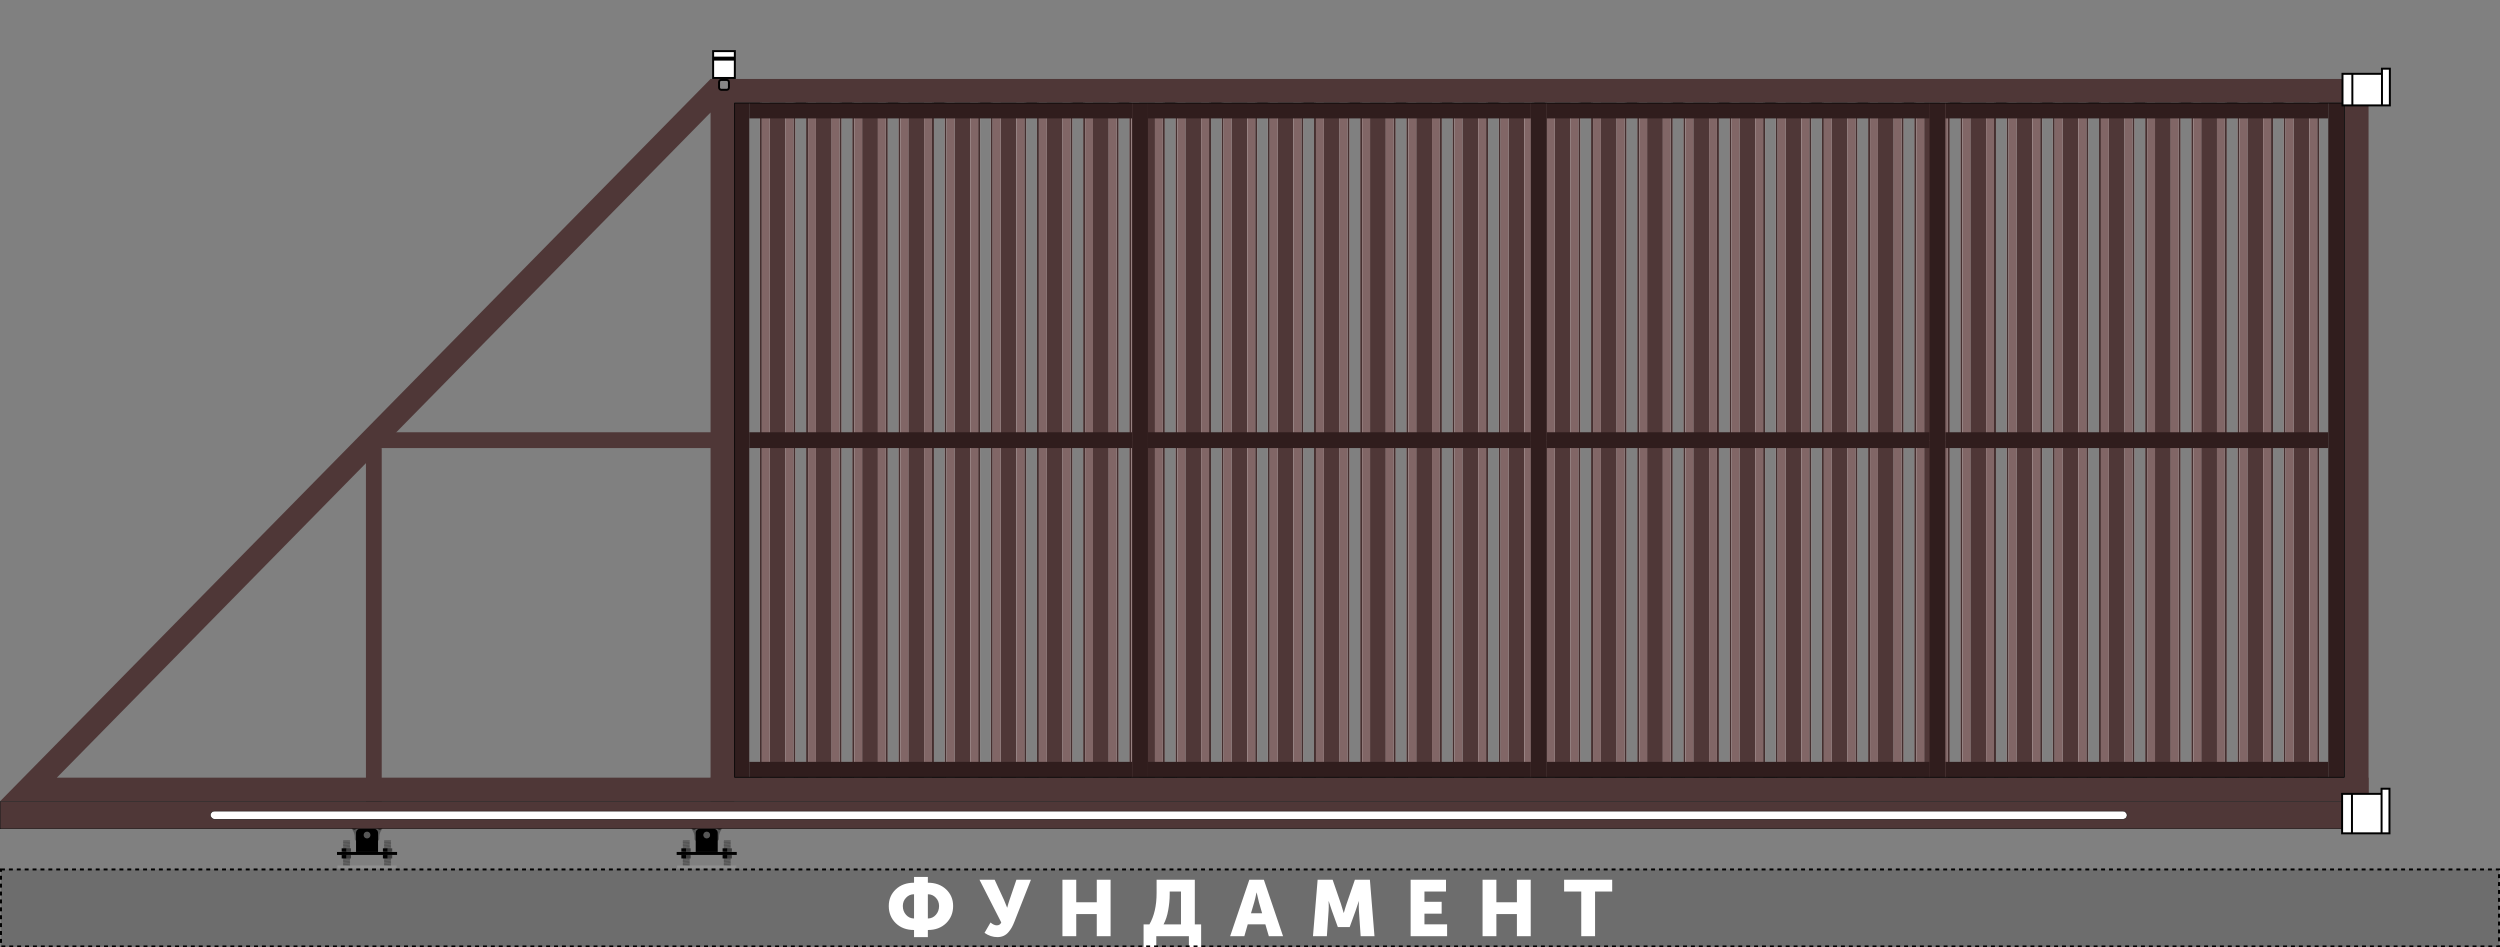 <svg width="6333" height="2400" viewBox="0 0 6333 2400" fill="none" xmlns="http://www.w3.org/2000/svg">
<rect x="0" y="0" width="6333" height="2400" fill="#808080" stroke="none"/>
<path d="M973.781 2192.17L972.717 2190.41L973.464 2188.49L989.772 2187.05L990.837 2188.8L990.089 2190.72L973.781 2192.17Z" fill="#575757"/>
<path d="M973.091 2128.19H989.955L973.779 2129.31L973.091 2128.19Z" fill="#575757"/>
<path d="M989.955 2128.19L973.779 2129.31L973.461 2129.32L972.714 2131.24L990.834 2129.63L989.955 2128.19Z" fill="#575757"/>
<path d="M990.834 2129.63L972.714 2131.24L973.778 2133L990.086 2131.55L990.834 2129.63Z" fill="#575757"/>
<path d="M973.781 2195.88L972.717 2194.12L973.464 2192.2L989.772 2190.76L990.837 2192.51L990.089 2194.43L973.781 2195.88Z" fill="#575757"/>
<path d="M973.781 2162.58L972.717 2160.83L973.464 2158.91L989.772 2157.46L990.837 2159.22L990.089 2161.14L973.781 2162.58Z" fill="#575757"/>
<path d="M973.781 2177.37L972.717 2175.62L973.464 2173.7L989.772 2172.25L990.837 2174.01L990.089 2175.93L973.781 2177.37Z" fill="#575757"/>
<path d="M973.781 2147.79L972.717 2146.03L973.464 2144.12L989.772 2142.67L990.837 2144.43L990.089 2146.34L973.781 2147.79Z" fill="#575757"/>
<path d="M973.781 2184.77L972.717 2183.01L973.464 2181.1L989.772 2179.65L990.837 2181.41L990.089 2183.32L973.781 2184.77Z" fill="#575757"/>
<path d="M973.781 2155.19L972.717 2153.43L973.464 2151.51L989.772 2150.07L990.837 2151.82L990.089 2153.74L973.781 2155.19Z" fill="#575757"/>
<path d="M973.781 2169.98L972.717 2168.22L973.464 2166.3L989.772 2164.86L990.837 2166.62L990.089 2168.53L973.781 2169.98Z" fill="#575757"/>
<path d="M973.781 2140.39L972.717 2138.64L973.464 2136.72L989.772 2135.27L990.837 2137.03L990.089 2138.95L973.781 2140.39Z" fill="#575757"/>
<path d="M973.781 2188.48L972.717 2186.72L973.464 2184.81L989.772 2183.36L990.837 2185.12L990.089 2187.03L973.781 2188.48Z" fill="#575757"/>
<path d="M973.781 2158.89L972.717 2157.14L973.464 2155.22L989.772 2153.77L990.837 2155.53L990.089 2157.45L973.781 2158.89Z" fill="#575757"/>
<path d="M973.781 2173.69L972.717 2171.93L973.464 2170.01L989.772 2168.57L990.837 2170.32L990.089 2172.24L973.781 2173.69Z" fill="#575757"/>
<path d="M973.781 2144.1L972.717 2142.35L973.464 2140.43L989.772 2138.98L990.837 2140.74L990.089 2142.66L973.781 2144.1Z" fill="#575757"/>
<path d="M973.781 2181.08L972.717 2179.33L973.464 2177.41L989.772 2175.96L990.837 2177.72L990.089 2179.64L973.781 2181.08Z" fill="#575757"/>
<path d="M973.781 2151.5L972.717 2149.74L973.464 2147.83L989.772 2146.38L990.837 2148.14L990.089 2150.05L973.781 2151.5Z" fill="#575757"/>
<path d="M973.781 2166.29L972.717 2164.54L973.464 2162.62L989.772 2161.17L990.837 2162.93L990.089 2164.85L973.781 2166.29Z" fill="#575757"/>
<path d="M973.781 2136.71L972.717 2134.95L973.464 2133.03L989.772 2131.59L990.837 2133.34L990.089 2135.26L973.781 2136.71Z" fill="#575757"/>
<path d="M869.914 2192.17L868.85 2190.41L869.597 2188.49L885.905 2187.05L886.969 2188.8L886.222 2190.72L869.914 2192.17Z" fill="#575757"/>
<path d="M869.224 2128.19H886.088L869.911 2129.31L869.224 2128.19Z" fill="#575757"/>
<path d="M886.088 2128.19L869.911 2129.31L869.594 2129.32L868.847 2131.24L886.966 2129.63L886.088 2128.19Z" fill="#575757"/>
<path d="M886.966 2129.63L868.847 2131.24L869.911 2133L886.219 2131.55L886.966 2129.63Z" fill="#575757"/>
<path d="M869.914 2195.88L868.85 2194.12L869.597 2192.2L885.905 2190.76L886.969 2192.51L886.222 2194.43L869.914 2195.88Z" fill="#575757"/>
<path d="M869.914 2162.58L868.85 2160.83L869.597 2158.91L885.905 2157.46L886.969 2159.22L886.222 2161.14L869.914 2162.58Z" fill="#575757"/>
<path d="M869.914 2177.37L868.85 2175.62L869.597 2173.7L885.905 2172.25L886.969 2174.01L886.222 2175.93L869.914 2177.37Z" fill="#575757"/>
<path d="M869.914 2147.79L868.85 2146.03L869.597 2144.12L885.905 2142.67L886.969 2144.43L886.222 2146.34L869.914 2147.79Z" fill="#575757"/>
<path d="M869.914 2184.77L868.85 2183.01L869.597 2181.1L885.905 2179.65L886.969 2181.41L886.222 2183.32L869.914 2184.77Z" fill="#575757"/>
<path d="M869.914 2155.19L868.85 2153.43L869.597 2151.51L885.905 2150.07L886.969 2151.82L886.222 2153.74L869.914 2155.19Z" fill="#575757"/>
<path d="M869.914 2169.98L868.85 2168.22L869.597 2166.3L885.905 2164.86L886.969 2166.62L886.222 2168.53L869.914 2169.98Z" fill="#575757"/>
<path d="M869.914 2140.39L868.85 2138.64L869.597 2136.72L885.905 2135.27L886.969 2137.03L886.222 2138.95L869.914 2140.39Z" fill="#575757"/>
<path d="M869.914 2188.48L868.85 2186.72L869.597 2184.81L885.905 2183.36L886.969 2185.12L886.222 2187.03L869.914 2188.48Z" fill="#575757"/>
<path d="M869.914 2158.89L868.85 2157.14L869.597 2155.22L885.905 2153.77L886.969 2155.53L886.222 2157.45L869.914 2158.89Z" fill="#575757"/>
<path d="M869.914 2173.69L868.85 2171.93L869.597 2170.01L885.905 2168.57L886.969 2170.32L886.222 2172.24L869.914 2173.69Z" fill="#575757"/>
<path d="M869.914 2144.1L868.85 2142.35L869.597 2140.43L885.905 2138.98L886.969 2140.74L886.222 2142.66L869.914 2144.1Z" fill="#575757"/>
<path d="M869.914 2181.08L868.85 2179.33L869.597 2177.41L885.905 2175.96L886.969 2177.72L886.222 2179.64L869.914 2181.08Z" fill="#575757"/>
<path d="M869.914 2151.5L868.85 2149.74L869.597 2147.83L885.905 2146.38L886.969 2148.14L886.222 2150.05L869.914 2151.5Z" fill="#575757"/>
<path d="M869.914 2166.29L868.85 2164.54L869.597 2162.62L885.905 2161.17L886.969 2162.93L886.222 2164.85L869.914 2166.29Z" fill="#575757"/>
<path d="M869.914 2136.71L868.85 2134.95L869.597 2133.03L885.905 2131.59L886.969 2133.34L886.222 2135.26L869.914 2136.71Z" fill="#575757"/>
<path d="M993.565 2157.58L993.565 2149L981.775 2149L981.775 2157.58L993.565 2157.58Z" fill="#3D3D3D"/>
<path d="M969.983 2149L969.983 2157.58L981.774 2157.58L981.774 2149L969.983 2149Z" fill="black"/>
<path d="M993.565 2174.58L993.565 2166L981.775 2166L981.775 2174.58L993.565 2174.58Z" fill="#3D3D3D"/>
<path d="M969.983 2166L969.983 2174.58L981.774 2174.58L981.774 2166L969.983 2166Z" fill="black"/>
<path d="M889.108 2157.58L889.108 2149L877.317 2149L877.317 2157.58L889.108 2157.58Z" fill="#3D3D3D"/>
<path d="M865.526 2149L865.526 2157.58L877.317 2157.58L877.317 2149L865.526 2149Z" fill="black"/>
<path d="M889.108 2174.58L889.108 2166L877.317 2166L877.317 2174.58L889.108 2174.58Z" fill="#3D3D3D"/>
<path d="M865.526 2166L865.526 2174.58L877.317 2174.58L877.317 2166L865.526 2166Z" fill="black"/>
<path d="M854.753 2192.5H1004.82V2200H854.753V2192.5Z" fill="#8F8F8F"/>
<path fill-rule="evenodd" clip-rule="evenodd" d="M898.705 2124.97V2120.68C898.705 2101.15 881.428 2085.31 860.116 2085.31H846.182C834.934 2085.31 825.815 2076.19 825.815 2064.94C825.815 2053.69 834.934 2044.58 846.182 2044.58L857.972 2044.58L860.116 2047.79L999.464 2047.79L1001.61 2044.58L1013.4 2044.58C1024.65 2044.58 1033.76 2053.69 1033.76 2064.94C1033.76 2076.19 1024.65 2085.31 1013.4 2085.31L999.464 2085.31C978.152 2085.31 960.875 2101.15 960.875 2120.68V2124.97C960.875 2127.93 958.475 2130.33 955.515 2130.33H904.065C901.105 2130.33 898.705 2127.93 898.705 2124.97ZM929.79 2106.75C925.054 2106.75 921.215 2110.59 921.215 2115.32C921.215 2120.06 925.054 2123.9 929.79 2123.9C934.526 2123.9 938.366 2120.06 938.366 2115.32C938.366 2110.59 934.526 2106.75 929.79 2106.75ZM846.182 2055.3C840.854 2055.3 836.535 2059.61 836.535 2064.94C836.535 2070.27 840.854 2074.59 846.182 2074.59C851.51 2074.59 855.829 2070.27 855.829 2064.94C855.829 2059.61 851.51 2055.3 846.182 2055.3ZM1013.4 2055.3C1018.73 2055.3 1023.05 2059.61 1023.05 2064.94C1023.05 2070.27 1018.73 2074.59 1013.4 2074.59C1008.07 2074.59 1003.75 2070.27 1003.75 2064.94C1003.75 2059.61 1008.07 2055.3 1013.4 2055.3Z" fill="#575757"/>
<path d="M921.215 2115.32C921.215 2110.59 925.054 2106.75 929.79 2106.75C934.526 2106.75 938.366 2110.59 938.366 2115.32C938.366 2120.06 934.526 2123.9 929.79 2123.9C925.054 2123.9 921.215 2120.06 921.215 2115.32Z" fill="#575757"/>
<circle cx="901.914" cy="2060.66" r="24.654" fill="black"/>
<path d="M923.356 2060.66C923.356 2072.5 913.757 2082.09 901.918 2082.09C890.078 2082.09 880.479 2072.5 880.479 2060.66C880.479 2048.82 890.078 2039.22 901.918 2039.22C913.757 2039.22 923.356 2048.82 923.356 2060.66Z" fill="#C4C4C4"/>
<path d="M917.996 2060.66C917.996 2069.54 910.797 2076.73 901.917 2076.73C893.037 2076.73 885.839 2069.54 885.839 2060.66C885.839 2051.78 893.037 2044.58 901.917 2044.58C910.797 2044.58 917.996 2051.78 917.996 2060.66Z" fill="black"/>
<path d="M901.916 2049.01C908.348 2049.01 913.563 2054.22 913.563 2060.66C913.563 2067.09 908.348 2072.3 901.916 2072.3C895.483 2072.3 890.269 2067.09 890.269 2060.66C890.269 2054.22 895.483 2049.01 901.916 2049.01Z" fill="#C4C4C4" stroke="black" stroke-width="4"/>
<circle cx="957.657" cy="2060.66" r="24.654" fill="black"/>
<path d="M979.098 2060.66C979.098 2072.5 969.5 2082.09 957.66 2082.09C945.82 2082.09 936.222 2072.5 936.222 2060.66C936.222 2048.82 945.82 2039.22 957.66 2039.22C969.5 2039.22 979.098 2048.82 979.098 2060.66Z" fill="#C4C4C4"/>
<path d="M973.738 2060.66C973.738 2069.54 966.54 2076.73 957.66 2076.73C948.78 2076.73 941.581 2069.54 941.581 2060.66C941.581 2051.78 948.78 2044.58 957.66 2044.58C966.54 2044.58 973.738 2051.78 973.738 2060.66Z" fill="black"/>
<path d="M957.658 2049.01C964.09 2049.01 969.305 2054.22 969.305 2060.66C969.305 2067.09 964.09 2072.3 957.658 2072.3C951.225 2072.3 946.011 2067.09 946.011 2060.66C946.011 2054.22 951.225 2049.01 957.658 2049.01Z" fill="#C4C4C4" stroke="black" stroke-width="4"/>
<circle cx="1013.4" cy="2064.94" r="24.654" fill="black"/>
<path d="M1034.84 2064.94C1034.84 2076.78 1025.24 2086.38 1013.4 2086.38C1001.56 2086.38 991.964 2076.78 991.964 2064.94C991.964 2053.1 1001.56 2043.5 1013.4 2043.5C1025.24 2043.5 1034.84 2053.1 1034.84 2064.94Z" fill="#C4C4C4"/>
<path d="M1029.48 2064.94C1029.48 2073.82 1022.28 2081.02 1013.4 2081.02C1004.52 2081.02 997.323 2073.82 997.323 2064.94C997.323 2056.06 1004.52 2048.86 1013.4 2048.86C1022.28 2048.86 1029.48 2056.06 1029.48 2064.94Z" fill="black"/>
<path d="M1023.05 2064.94C1023.05 2059.61 1018.73 2055.3 1013.4 2055.3C1008.07 2055.3 1003.75 2059.61 1003.75 2064.94C1003.75 2070.27 1008.07 2074.59 1013.4 2074.59C1018.73 2074.59 1023.05 2070.27 1023.05 2064.94Z" fill="#C4C4C4"/>
<circle cx="846.18" cy="2064.94" r="24.654" fill="black"/>
<path d="M867.621 2064.94C867.621 2076.78 858.023 2086.38 846.183 2086.38C834.343 2086.38 824.745 2076.78 824.745 2064.94C824.745 2053.1 834.343 2043.5 846.183 2043.5C858.023 2043.5 867.621 2053.1 867.621 2064.94Z" fill="#C4C4C4"/>
<path d="M862.262 2064.94C862.262 2073.82 855.063 2081.02 846.183 2081.02C837.303 2081.02 830.104 2073.82 830.104 2064.94C830.104 2056.06 837.303 2048.86 846.183 2048.86C855.063 2048.86 862.262 2056.06 862.262 2064.94Z" fill="black"/>
<path d="M855.828 2064.94C855.828 2059.61 851.509 2055.3 846.181 2055.3C840.853 2055.3 836.534 2059.61 836.534 2064.94C836.534 2070.27 840.853 2074.59 846.181 2074.59C851.509 2074.59 855.828 2070.27 855.828 2064.94Z" fill="#C4C4C4"/>
<circle cx="961.944" cy="2093.88" r="7.503" fill="black"/>
<circle cx="897.631" cy="2093.88" r="7.503" fill="black"/>
<path d="M853.683 2158.2H1005.89V2165.7H853.683V2158.2Z" fill="black"/>
<path fill-rule="evenodd" clip-rule="evenodd" d="M912.637 2099.24C906.717 2099.24 901.918 2104.04 901.918 2109.96V2158.2H957.657V2109.96C957.657 2104.04 952.858 2099.24 946.938 2099.24H912.637ZM929.788 2123.9C934.524 2123.9 938.363 2120.06 938.363 2115.32C938.363 2110.59 934.524 2106.75 929.788 2106.75C925.052 2106.75 921.212 2110.59 921.212 2115.32C921.212 2120.06 925.052 2123.9 929.788 2123.9Z" fill="black"/>
<path d="M1834.26 2192.17L1833.19 2190.41L1833.94 2188.49L1850.25 2187.05L1851.31 2188.8L1850.56 2190.72L1834.26 2192.17Z" fill="#575757"/>
<path d="M1833.57 2128.19H1850.43L1834.25 2129.31L1833.57 2128.19Z" fill="#575757"/>
<path d="M1850.43 2128.19L1834.25 2129.31L1833.93 2129.32L1833.19 2131.24L1851.31 2129.63L1850.43 2128.19Z" fill="#575757"/>
<path d="M1851.31 2129.63L1833.19 2131.24L1834.25 2133L1850.56 2131.55L1851.31 2129.63Z" fill="#575757"/>
<path d="M1834.26 2195.88L1833.19 2194.12L1833.94 2192.2L1850.25 2190.76L1851.31 2192.51L1850.56 2194.43L1834.26 2195.88Z" fill="#575757"/>
<path d="M1834.26 2162.58L1833.19 2160.83L1833.94 2158.91L1850.25 2157.46L1851.31 2159.22L1850.56 2161.14L1834.26 2162.58Z" fill="#575757"/>
<path d="M1834.26 2177.37L1833.19 2175.62L1833.94 2173.7L1850.25 2172.25L1851.31 2174.01L1850.56 2175.93L1834.26 2177.37Z" fill="#575757"/>
<path d="M1834.26 2147.79L1833.19 2146.03L1833.94 2144.12L1850.25 2142.67L1851.31 2144.43L1850.56 2146.34L1834.26 2147.79Z" fill="#575757"/>
<path d="M1834.26 2184.77L1833.19 2183.01L1833.94 2181.1L1850.25 2179.65L1851.31 2181.41L1850.56 2183.32L1834.26 2184.77Z" fill="#575757"/>
<path d="M1834.26 2155.19L1833.19 2153.43L1833.94 2151.51L1850.25 2150.07L1851.31 2151.82L1850.56 2153.74L1834.26 2155.19Z" fill="#575757"/>
<path d="M1834.26 2169.98L1833.19 2168.22L1833.94 2166.3L1850.25 2164.86L1851.31 2166.62L1850.56 2168.53L1834.26 2169.98Z" fill="#575757"/>
<path d="M1834.26 2140.39L1833.19 2138.64L1833.94 2136.72L1850.25 2135.27L1851.31 2137.03L1850.56 2138.95L1834.26 2140.39Z" fill="#575757"/>
<path d="M1834.26 2188.48L1833.19 2186.72L1833.94 2184.81L1850.25 2183.36L1851.31 2185.12L1850.56 2187.03L1834.26 2188.48Z" fill="#575757"/>
<path d="M1834.26 2158.89L1833.19 2157.14L1833.94 2155.22L1850.25 2153.77L1851.31 2155.53L1850.56 2157.45L1834.26 2158.89Z" fill="#575757"/>
<path d="M1834.26 2173.69L1833.19 2171.93L1833.94 2170.01L1850.25 2168.57L1851.31 2170.32L1850.56 2172.24L1834.26 2173.69Z" fill="#575757"/>
<path d="M1834.26 2144.1L1833.19 2142.35L1833.94 2140.43L1850.25 2138.98L1851.31 2140.74L1850.56 2142.66L1834.26 2144.1Z" fill="#575757"/>
<path d="M1834.26 2181.08L1833.19 2179.33L1833.94 2177.41L1850.25 2175.96L1851.31 2177.72L1850.56 2179.64L1834.26 2181.08Z" fill="#575757"/>
<path d="M1834.26 2151.5L1833.19 2149.74L1833.94 2147.83L1850.25 2146.38L1851.31 2148.14L1850.56 2150.05L1834.26 2151.5Z" fill="#575757"/>
<path d="M1834.26 2166.29L1833.19 2164.54L1833.94 2162.62L1850.25 2161.17L1851.31 2162.93L1850.56 2164.85L1834.26 2166.29Z" fill="#575757"/>
<path d="M1834.26 2136.71L1833.19 2134.95L1833.94 2133.03L1850.25 2131.59L1851.31 2133.34L1850.56 2135.26L1834.26 2136.71Z" fill="#575757"/>
<path d="M1730.39 2192.17L1729.32 2190.41L1730.07 2188.49L1746.38 2187.05L1747.44 2188.8L1746.7 2190.72L1730.39 2192.17Z" fill="#575757"/>
<path d="M1729.7 2128.19H1746.56L1730.38 2129.31L1729.7 2128.19Z" fill="#575757"/>
<path d="M1746.56 2128.19L1730.38 2129.31L1730.07 2129.32L1729.32 2131.24L1747.44 2129.63L1746.56 2128.19Z" fill="#575757"/>
<path d="M1747.44 2129.63L1729.32 2131.24L1730.38 2133L1746.69 2131.55L1747.44 2129.63Z" fill="#575757"/>
<path d="M1730.39 2195.88L1729.32 2194.12L1730.07 2192.2L1746.38 2190.76L1747.44 2192.51L1746.7 2194.43L1730.39 2195.88Z" fill="#575757"/>
<path d="M1730.39 2162.58L1729.32 2160.83L1730.07 2158.91L1746.38 2157.46L1747.44 2159.22L1746.7 2161.14L1730.39 2162.58Z" fill="#575757"/>
<path d="M1730.39 2177.37L1729.32 2175.62L1730.07 2173.7L1746.38 2172.25L1747.44 2174.01L1746.7 2175.93L1730.39 2177.37Z" fill="#575757"/>
<path d="M1730.39 2147.79L1729.32 2146.03L1730.07 2144.12L1746.38 2142.67L1747.44 2144.43L1746.7 2146.34L1730.39 2147.79Z" fill="#575757"/>
<path d="M1730.39 2184.77L1729.32 2183.01L1730.07 2181.1L1746.38 2179.65L1747.44 2181.41L1746.7 2183.32L1730.39 2184.77Z" fill="#575757"/>
<path d="M1730.39 2155.19L1729.32 2153.43L1730.07 2151.51L1746.38 2150.07L1747.44 2151.82L1746.7 2153.74L1730.39 2155.19Z" fill="#575757"/>
<path d="M1730.39 2169.98L1729.32 2168.22L1730.07 2166.3L1746.38 2164.86L1747.44 2166.62L1746.7 2168.53L1730.39 2169.98Z" fill="#575757"/>
<path d="M1730.39 2140.39L1729.32 2138.64L1730.07 2136.72L1746.38 2135.27L1747.44 2137.03L1746.7 2138.95L1730.39 2140.39Z" fill="#575757"/>
<path d="M1730.39 2188.48L1729.32 2186.72L1730.07 2184.81L1746.38 2183.36L1747.44 2185.12L1746.7 2187.03L1730.39 2188.48Z" fill="#575757"/>
<path d="M1730.39 2158.89L1729.32 2157.14L1730.07 2155.22L1746.38 2153.77L1747.44 2155.53L1746.7 2157.45L1730.39 2158.89Z" fill="#575757"/>
<path d="M1730.39 2173.69L1729.32 2171.93L1730.07 2170.01L1746.38 2168.57L1747.44 2170.32L1746.7 2172.24L1730.39 2173.69Z" fill="#575757"/>
<path d="M1730.39 2144.1L1729.32 2142.35L1730.07 2140.43L1746.38 2138.98L1747.44 2140.74L1746.7 2142.66L1730.39 2144.1Z" fill="#575757"/>
<path d="M1730.39 2181.08L1729.32 2179.33L1730.07 2177.41L1746.38 2175.96L1747.44 2177.72L1746.7 2179.64L1730.39 2181.08Z" fill="#575757"/>
<path d="M1730.39 2151.5L1729.32 2149.74L1730.07 2147.83L1746.38 2146.38L1747.44 2148.14L1746.7 2150.05L1730.39 2151.5Z" fill="#575757"/>
<path d="M1730.39 2166.29L1729.32 2164.54L1730.07 2162.62L1746.38 2161.17L1747.44 2162.93L1746.7 2164.85L1730.39 2166.29Z" fill="#575757"/>
<path d="M1730.39 2136.71L1729.32 2134.95L1730.07 2133.03L1746.38 2131.59L1747.44 2133.34L1746.7 2135.26L1730.39 2136.71Z" fill="#575757"/>
<path d="M1854.04 2157.58L1854.04 2149L1842.25 2149L1842.25 2157.58L1854.04 2157.58Z" fill="#3D3D3D"/>
<path d="M1830.46 2149L1830.46 2157.58L1842.25 2157.58L1842.25 2149L1830.46 2149Z" fill="black"/>
<path d="M1854.04 2174.58L1854.04 2166L1842.25 2166L1842.25 2174.58L1854.04 2174.58Z" fill="#3D3D3D"/>
<path d="M1830.46 2166L1830.46 2174.58L1842.25 2174.58L1842.25 2166L1830.46 2166Z" fill="black"/>
<path d="M1749.58 2157.58L1749.58 2149L1737.79 2149L1737.79 2157.58L1749.58 2157.58Z" fill="#3D3D3D"/>
<path d="M1726 2149L1726 2157.58L1737.79 2157.58L1737.79 2149L1726 2149Z" fill="black"/>
<path d="M1749.58 2174.58L1749.58 2166L1737.79 2166L1737.79 2174.58L1749.58 2174.58Z" fill="#3D3D3D"/>
<path d="M1726 2166L1726 2174.58L1737.79 2174.58L1737.79 2166L1726 2166Z" fill="black"/>
<path d="M1715.23 2192.5H1865.29V2200H1715.23V2192.5Z" fill="#8F8F8F"/>
<path fill-rule="evenodd" clip-rule="evenodd" d="M1759.18 2124.97V2120.68C1759.18 2101.15 1741.9 2085.31 1720.59 2085.31H1706.66C1695.41 2085.31 1686.29 2076.19 1686.29 2064.94C1686.29 2053.69 1695.41 2044.58 1706.66 2044.58L1718.45 2044.58L1720.59 2047.79L1859.94 2047.79L1862.08 2044.58L1873.87 2044.58C1885.12 2044.58 1894.24 2053.69 1894.24 2064.94C1894.24 2076.19 1885.12 2085.31 1873.87 2085.31L1859.94 2085.31C1838.63 2085.31 1821.35 2101.15 1821.35 2120.68V2124.97C1821.35 2127.93 1818.95 2130.33 1815.99 2130.33H1764.54C1761.58 2130.33 1759.18 2127.93 1759.18 2124.97ZM1790.26 2106.75C1785.53 2106.75 1781.69 2110.59 1781.69 2115.32C1781.69 2120.06 1785.53 2123.9 1790.26 2123.9C1795 2123.9 1798.84 2120.06 1798.84 2115.32C1798.84 2110.59 1795 2106.75 1790.26 2106.75ZM1706.66 2055.3C1701.33 2055.3 1697.01 2059.61 1697.01 2064.94C1697.01 2070.27 1701.33 2074.59 1706.66 2074.59C1711.98 2074.59 1716.3 2070.27 1716.3 2064.94C1716.3 2059.61 1711.98 2055.3 1706.66 2055.3ZM1873.87 2055.3C1879.2 2055.3 1883.52 2059.61 1883.52 2064.94C1883.52 2070.27 1879.2 2074.59 1873.87 2074.59C1868.54 2074.59 1864.22 2070.27 1864.22 2064.94C1864.22 2059.61 1868.54 2055.3 1873.87 2055.3Z" fill="#575757"/>
<path d="M1781.69 2115.32C1781.69 2110.59 1785.53 2106.75 1790.26 2106.75C1795 2106.75 1798.84 2110.59 1798.84 2115.32C1798.84 2120.06 1795 2123.9 1790.26 2123.9C1785.53 2123.9 1781.69 2120.06 1781.69 2115.32Z" fill="#575757"/>
<circle cx="1762.39" cy="2060.66" r="24.654" fill="black"/>
<path d="M1783.83 2060.66C1783.83 2072.5 1774.23 2082.09 1762.39 2082.09C1750.55 2082.09 1740.95 2072.5 1740.95 2060.66C1740.95 2048.82 1750.55 2039.22 1762.39 2039.22C1774.23 2039.22 1783.83 2048.82 1783.83 2060.66Z" fill="#C4C4C4"/>
<path d="M1778.47 2060.66C1778.47 2069.54 1771.27 2076.73 1762.39 2076.73C1753.51 2076.73 1746.31 2069.54 1746.31 2060.66C1746.31 2051.78 1753.51 2044.58 1762.39 2044.58C1771.27 2044.58 1778.47 2051.78 1778.47 2060.66Z" fill="black"/>
<path d="M1762.39 2049.01C1768.82 2049.01 1774.04 2054.22 1774.04 2060.66C1774.04 2067.09 1768.82 2072.3 1762.39 2072.3C1755.96 2072.3 1750.74 2067.09 1750.74 2060.66C1750.74 2054.22 1755.96 2049.01 1762.39 2049.01Z" fill="#C4C4C4" stroke="black" stroke-width="4"/>
<circle cx="1818.13" cy="2060.66" r="24.654" fill="black"/>
<path d="M1839.57 2060.66C1839.57 2072.5 1829.97 2082.09 1818.13 2082.09C1806.29 2082.09 1796.7 2072.5 1796.7 2060.66C1796.7 2048.82 1806.29 2039.22 1818.13 2039.22C1829.97 2039.22 1839.57 2048.82 1839.57 2060.66Z" fill="#C4C4C4"/>
<path d="M1834.21 2060.66C1834.21 2069.54 1827.01 2076.73 1818.13 2076.73C1809.25 2076.73 1802.05 2069.54 1802.05 2060.66C1802.05 2051.78 1809.25 2044.58 1818.13 2044.58C1827.01 2044.58 1834.21 2051.78 1834.21 2060.66Z" fill="black"/>
<path d="M1818.13 2049.01C1824.56 2049.01 1829.78 2054.22 1829.78 2060.66C1829.78 2067.09 1824.56 2072.3 1818.13 2072.3C1811.7 2072.3 1806.48 2067.09 1806.48 2060.66C1806.48 2054.22 1811.7 2049.01 1818.13 2049.01Z" fill="#C4C4C4" stroke="black" stroke-width="4"/>
<circle cx="1873.87" cy="2064.94" r="24.654" fill="black"/>
<path d="M1895.31 2064.94C1895.31 2076.78 1885.72 2086.38 1873.88 2086.38C1862.04 2086.38 1852.44 2076.78 1852.44 2064.94C1852.44 2053.1 1862.04 2043.5 1873.88 2043.5C1885.72 2043.5 1895.31 2053.1 1895.31 2064.94Z" fill="#C4C4C4"/>
<path d="M1889.95 2064.94C1889.95 2073.82 1882.76 2081.02 1873.88 2081.02C1865 2081.02 1857.8 2073.82 1857.8 2064.94C1857.8 2056.06 1865 2048.86 1873.88 2048.86C1882.76 2048.86 1889.95 2056.06 1889.95 2064.94Z" fill="black"/>
<path d="M1883.52 2064.94C1883.52 2059.61 1879.2 2055.3 1873.87 2055.3C1868.55 2055.3 1864.23 2059.61 1864.23 2064.94C1864.23 2070.27 1868.55 2074.59 1873.87 2074.59C1879.2 2074.59 1883.52 2070.27 1883.52 2064.94Z" fill="#C4C4C4"/>
<circle cx="1706.65" cy="2064.94" r="24.654" fill="black"/>
<path d="M1728.09 2064.94C1728.09 2076.78 1718.5 2086.38 1706.66 2086.38C1694.82 2086.38 1685.22 2076.78 1685.22 2064.94C1685.22 2053.1 1694.82 2043.5 1706.66 2043.5C1718.5 2043.5 1728.09 2053.1 1728.09 2064.94Z" fill="#C4C4C4"/>
<path d="M1722.74 2064.94C1722.74 2073.82 1715.54 2081.02 1706.66 2081.02C1697.78 2081.02 1690.58 2073.82 1690.58 2064.94C1690.58 2056.06 1697.78 2048.86 1706.66 2048.86C1715.54 2048.86 1722.74 2056.06 1722.74 2064.94Z" fill="black"/>
<path d="M1716.3 2064.94C1716.3 2059.61 1711.98 2055.3 1706.65 2055.3C1701.33 2055.3 1697.01 2059.61 1697.01 2064.94C1697.01 2070.27 1701.33 2074.59 1706.65 2074.59C1711.98 2074.59 1716.3 2070.27 1716.3 2064.94Z" fill="#C4C4C4"/>
<circle cx="1822.42" cy="2093.88" r="7.503" fill="black"/>
<circle cx="1758.1" cy="2093.88" r="7.503" fill="black"/>
<path d="M1714.16 2158.2H1866.37V2165.7H1714.16V2158.2Z" fill="black"/>
<path fill-rule="evenodd" clip-rule="evenodd" d="M1773.11 2099.24C1767.19 2099.24 1762.39 2104.04 1762.39 2109.96V2158.2H1818.13V2109.96C1818.13 2104.04 1813.33 2099.24 1807.41 2099.24H1773.11ZM1790.26 2123.9C1795 2123.9 1798.84 2120.06 1798.84 2115.32C1798.84 2110.59 1795 2106.75 1790.26 2106.75C1785.53 2106.75 1781.69 2110.59 1781.69 2115.32C1781.69 2120.06 1785.53 2123.9 1790.26 2123.9Z" fill="black"/>
<rect x="1800" y="200" width="4200" height="60" fill="#4F3737"/>
<rect x="1800" y="1970" width="4200" height="60" fill="#4F3737"/>
<rect x="5940" y="200" width="60" height="1830" fill="#4F3737"/>
<g clip-path="url(#clip0_5416_2531)">
<rect x="927" y="1135" width="40" height="895" fill="#4F3737"/>
<rect x="927" y="1095" width="933" height="40" fill="#4F3737"/>
<path fill-rule="evenodd" clip-rule="evenodd" d="M1860 1970V2030H0L1800 200H1860V1970ZM143.968 1970L1800 285V1970H143.968Z" fill="#4F3737"/>
</g>
<rect x="2.5" y="2202.5" width="6328" height="195" fill="#6D6D6D"/>
<path d="M2251.45 2295.1C2251.45 2278.17 2257.38 2264.1 2269.25 2252.9C2281.12 2241.7 2296.52 2236.1 2315.45 2236.1V2221.5H2350.45V2236.1C2369.38 2236.1 2384.78 2241.7 2396.65 2252.9C2408.52 2264.1 2414.45 2278.17 2414.45 2295.1C2414.45 2312.57 2408.52 2327.1 2396.65 2338.7C2384.78 2350.17 2369.38 2355.9 2350.45 2355.9V2373.9H2315.45V2355.9C2296.52 2355.9 2281.12 2350.17 2269.25 2338.7C2257.38 2327.1 2251.45 2312.57 2251.45 2295.1ZM2350.45 2326.7C2358.45 2326.7 2365.18 2323.63 2370.65 2317.5C2376.12 2311.37 2378.85 2303.9 2378.85 2295.1C2378.85 2286.83 2376.12 2279.83 2370.65 2274.1C2365.18 2268.23 2358.45 2265.3 2350.45 2265.3V2326.7ZM2287.05 2295.1C2287.05 2303.9 2289.78 2311.37 2295.25 2317.5C2300.72 2323.63 2307.45 2326.7 2315.45 2326.7V2265.3C2307.45 2265.3 2300.72 2268.23 2295.25 2274.1C2289.78 2279.83 2287.05 2286.83 2287.05 2295.1ZM2493.98 2363.1L2509.18 2336.9C2514.91 2341.7 2520.18 2344.1 2524.98 2344.1C2530.58 2344.1 2534.38 2341.63 2536.38 2336.7L2481.18 2228.5H2519.58L2543.38 2279.9L2551.18 2299.1H2551.58C2553.04 2293.1 2554.91 2286.77 2557.18 2280.1L2574.78 2228.5H2611.58L2569.38 2335.7C2567.38 2340.77 2565.31 2345.23 2563.18 2349.1C2561.18 2352.83 2558.44 2356.77 2554.98 2360.9C2551.64 2365.03 2547.58 2368.23 2542.78 2370.5C2537.98 2372.77 2532.58 2373.9 2526.58 2373.9C2515.11 2373.9 2504.24 2370.3 2493.98 2363.1ZM2691.35 2371.5V2228.5H2726.35V2285.7L2778.35 2285.7V2228.5H2813.35V2371.5H2778.35V2315.5L2726.35 2315.5V2371.5H2691.35ZM2947.5 2341.7L2991.7 2341.7V2258.5L2963.1 2258.5V2265.1C2963.1 2278.3 2961.83 2291.83 2959.3 2305.7C2956.9 2319.57 2952.97 2331.57 2947.5 2341.7ZM2896.9 2341.7H2911.7C2923.83 2320.63 2929.9 2294.17 2929.9 2262.3V2228.5L3026.7 2228.5V2341.7H3042.7V2399.5H3011.7V2371.5L2929.1 2371.5V2399.5H2896.9V2341.7ZM3116.19 2371.5L3164.79 2228.5L3201.59 2228.5L3250.19 2371.5H3214.19L3205.39 2341.5L3160.79 2341.5L3152.19 2371.5H3116.19ZM3168.99 2313.5L3197.19 2313.5L3189.19 2285.7L3183.39 2261.1H3182.99C3180.86 2271.5 3178.93 2279.7 3177.19 2285.7L3168.99 2313.5ZM3326.01 2371.5L3337.81 2228.5H3375.81L3396.61 2288.9L3403.81 2312.5H3404.21C3406.87 2302.9 3409.27 2295.03 3411.41 2288.9L3432.21 2228.5H3470.21L3481.81 2371.5H3446.81L3442.41 2307.1C3442.14 2303.9 3442.01 2300.3 3442.01 2296.3C3442.01 2292.3 3442.07 2289.1 3442.21 2286.7L3442.41 2283.1H3442.01C3438.81 2293.1 3436.14 2301.1 3434.01 2307.1L3419.01 2348.5L3389.01 2348.5L3374.01 2307.1L3366.01 2283.1H3365.61C3366.14 2291.9 3366.14 2299.9 3365.61 2307.1L3361.21 2371.5H3326.01ZM3573.41 2371.5V2228.5L3663.01 2228.5V2258.5H3608.41V2284.5H3652.01V2314.5L3608.41 2314.5V2341.5L3665.81 2341.5V2371.5L3573.41 2371.5ZM3755.64 2371.5V2228.5H3790.64V2285.7L3842.64 2285.7V2228.5H3877.64V2371.5H3842.64V2315.5L3790.64 2315.5V2371.5H3755.64ZM4005.6 2371.5V2258.5H3962.2V2228.5L4084 2228.5V2258.5H4040.6V2371.5L4005.6 2371.5Z" fill="white"/>
<rect x="2.5" y="2202.5" width="6328" height="195" stroke="black" stroke-width="5" stroke-dasharray="10 10"/>
<path d="M1806.5 151H1861.5V197.5H1806.5V151ZM1861.5 146H1806.5V129.5H1861.5V146Z" fill="white" stroke="black" stroke-width="5"/>
<rect x="1821.5" y="202.5" width="25" height="25" rx="5.5" fill="#878787" stroke="black" stroke-width="5"/>
<g clip-path="url(#clip1_5416_2531)">
<g clip-path="url(#clip2_5416_2531)">
<rect width="90" height="855" transform="translate(1925 260)" fill="white"/>
<rect x="1925" y="260" width="5" height="855" fill="#452F2F"/>
<rect x="1930" y="260" width="20" height="855" fill="#816666"/>
<rect x="1950" y="260" width="40" height="855" fill="#4F3737"/>
<rect x="1990" y="260" width="20" height="855" fill="#816666"/>
<rect x="2010" y="260" width="5" height="855" fill="#452F2F"/>
</g>
<g clip-path="url(#clip3_5416_2531)">
<rect width="90" height="855" transform="translate(1925 1115)" fill="white"/>
<rect x="1925" y="1115" width="5" height="855" fill="#452F2F"/>
<rect x="1930" y="1115" width="20" height="855" fill="#816666"/>
<rect x="1950" y="1115" width="40" height="855" fill="#4F3737"/>
<rect x="1990" y="1115" width="20" height="855" fill="#816666"/>
<rect x="2010" y="1115" width="5" height="855" fill="#452F2F"/>
</g>
<g clip-path="url(#clip4_5416_2531)">
<rect width="90" height="855" transform="translate(2041.97 260)" fill="white"/>
<rect x="2041.97" y="260" width="5" height="855" fill="#452F2F"/>
<rect x="2046.97" y="260" width="20" height="855" fill="#816666"/>
<rect x="2066.97" y="260" width="40" height="855" fill="#4F3737"/>
<rect x="2106.97" y="260" width="20" height="855" fill="#816666"/>
<rect x="2126.97" y="260" width="5" height="855" fill="#452F2F"/>
</g>
<g clip-path="url(#clip5_5416_2531)">
<rect width="90" height="855" transform="translate(2041.97 1115)" fill="white"/>
<rect x="2041.97" y="1115" width="5" height="855" fill="#452F2F"/>
<rect x="2046.97" y="1115" width="20" height="855" fill="#816666"/>
<rect x="2066.97" y="1115" width="40" height="855" fill="#4F3737"/>
<rect x="2106.97" y="1115" width="20" height="855" fill="#816666"/>
<rect x="2126.97" y="1115" width="5" height="855" fill="#452F2F"/>
</g>
<g clip-path="url(#clip6_5416_2531)">
<rect width="90" height="855" transform="translate(2158.94 260)" fill="white"/>
<rect x="2158.94" y="260" width="5" height="855" fill="#452F2F"/>
<rect x="2163.94" y="260" width="20" height="855" fill="#816666"/>
<rect x="2183.94" y="260" width="40" height="855" fill="#4F3737"/>
<rect x="2223.94" y="260" width="20" height="855" fill="#816666"/>
<rect x="2243.94" y="260" width="5" height="855" fill="#452F2F"/>
</g>
<g clip-path="url(#clip7_5416_2531)">
<rect width="90" height="855" transform="translate(2158.94 1115)" fill="white"/>
<rect x="2158.94" y="1115" width="5" height="855" fill="#452F2F"/>
<rect x="2163.94" y="1115" width="20" height="855" fill="#816666"/>
<rect x="2183.94" y="1115" width="40" height="855" fill="#4F3737"/>
<rect x="2223.94" y="1115" width="20" height="855" fill="#816666"/>
<rect x="2243.94" y="1115" width="5" height="855" fill="#452F2F"/>
</g>
<g clip-path="url(#clip8_5416_2531)">
<rect width="90" height="855" transform="translate(2275.91 260)" fill="white"/>
<rect x="2275.91" y="260" width="5" height="855" fill="#452F2F"/>
<rect x="2280.91" y="260" width="20" height="855" fill="#816666"/>
<rect x="2300.91" y="260" width="40" height="855" fill="#4F3737"/>
<rect x="2340.91" y="260" width="20" height="855" fill="#816666"/>
<rect x="2360.91" y="260" width="5" height="855" fill="#452F2F"/>
</g>
<g clip-path="url(#clip9_5416_2531)">
<rect width="90" height="855" transform="translate(2275.91 1115)" fill="white"/>
<rect x="2275.91" y="1115" width="5" height="855" fill="#452F2F"/>
<rect x="2280.91" y="1115" width="20" height="855" fill="#816666"/>
<rect x="2300.91" y="1115" width="40" height="855" fill="#4F3737"/>
<rect x="2340.91" y="1115" width="20" height="855" fill="#816666"/>
<rect x="2360.91" y="1115" width="5" height="855" fill="#452F2F"/>
</g>
<g clip-path="url(#clip10_5416_2531)">
<rect width="90" height="855" transform="translate(2392.88 260)" fill="white"/>
<rect x="2392.88" y="260" width="5" height="855" fill="#452F2F"/>
<rect x="2397.88" y="260" width="20" height="855" fill="#816666"/>
<rect x="2417.88" y="260" width="40" height="855" fill="#4F3737"/>
<rect x="2457.88" y="260" width="20" height="855" fill="#816666"/>
<rect x="2477.88" y="260" width="5" height="855" fill="#452F2F"/>
</g>
<g clip-path="url(#clip11_5416_2531)">
<rect width="90" height="855" transform="translate(2392.88 1115)" fill="white"/>
<rect x="2392.88" y="1115" width="5" height="855" fill="#452F2F"/>
<rect x="2397.88" y="1115" width="20" height="855" fill="#816666"/>
<rect x="2417.88" y="1115" width="40" height="855" fill="#4F3737"/>
<rect x="2457.88" y="1115" width="20" height="855" fill="#816666"/>
<rect x="2477.88" y="1115" width="5" height="855" fill="#452F2F"/>
</g>
<g clip-path="url(#clip12_5416_2531)">
<rect width="90" height="855" transform="translate(2509.85 260)" fill="white"/>
<rect x="2509.85" y="260" width="5" height="855" fill="#452F2F"/>
<rect x="2514.85" y="260" width="20" height="855" fill="#816666"/>
<rect x="2534.85" y="260" width="40" height="855" fill="#4F3737"/>
<rect x="2574.85" y="260" width="20" height="855" fill="#816666"/>
<rect x="2594.85" y="260" width="5" height="855" fill="#452F2F"/>
</g>
<g clip-path="url(#clip13_5416_2531)">
<rect width="90" height="855" transform="translate(2509.85 1115)" fill="white"/>
<rect x="2509.85" y="1115" width="5" height="855" fill="#452F2F"/>
<rect x="2514.85" y="1115" width="20" height="855" fill="#816666"/>
<rect x="2534.85" y="1115" width="40" height="855" fill="#4F3737"/>
<rect x="2574.85" y="1115" width="20" height="855" fill="#816666"/>
<rect x="2594.85" y="1115" width="5" height="855" fill="#452F2F"/>
</g>
<g clip-path="url(#clip14_5416_2531)">
<rect width="90" height="855" transform="translate(2626.82 260)" fill="white"/>
<rect x="2626.82" y="260" width="5" height="855" fill="#452F2F"/>
<rect x="2631.82" y="260" width="20" height="855" fill="#816666"/>
<rect x="2651.82" y="260" width="40" height="855" fill="#4F3737"/>
<rect x="2691.82" y="260" width="20" height="855" fill="#816666"/>
<rect x="2711.82" y="260" width="5" height="855" fill="#452F2F"/>
</g>
<g clip-path="url(#clip15_5416_2531)">
<rect width="90" height="855" transform="translate(2626.82 1115)" fill="white"/>
<rect x="2626.82" y="1115" width="5" height="855" fill="#452F2F"/>
<rect x="2631.82" y="1115" width="20" height="855" fill="#816666"/>
<rect x="2651.82" y="1115" width="40" height="855" fill="#4F3737"/>
<rect x="2691.82" y="1115" width="20" height="855" fill="#816666"/>
<rect x="2711.82" y="1115" width="5" height="855" fill="#452F2F"/>
</g>
<g clip-path="url(#clip16_5416_2531)">
<rect width="90" height="855" transform="translate(2743.79 260)" fill="white"/>
<rect x="2743.79" y="260" width="5" height="855" fill="#452F2F"/>
<rect x="2748.79" y="260" width="20" height="855" fill="#816666"/>
<rect x="2768.79" y="260" width="40" height="855" fill="#4F3737"/>
<rect x="2808.79" y="260" width="20" height="855" fill="#816666"/>
<rect x="2828.79" y="260" width="5" height="855" fill="#452F2F"/>
</g>
<g clip-path="url(#clip17_5416_2531)">
<rect width="90" height="855" transform="translate(2743.79 1115)" fill="white"/>
<rect x="2743.79" y="1115" width="5" height="855" fill="#452F2F"/>
<rect x="2748.79" y="1115" width="20" height="855" fill="#816666"/>
<rect x="2768.79" y="1115" width="40" height="855" fill="#4F3737"/>
<rect x="2808.79" y="1115" width="20" height="855" fill="#816666"/>
<rect x="2828.79" y="1115" width="5" height="855" fill="#452F2F"/>
</g>
<g clip-path="url(#clip18_5416_2531)">
<rect width="90" height="855" transform="translate(2860.76 260)" fill="white"/>
<rect x="2860.76" y="260" width="5" height="855" fill="#452F2F"/>
<rect x="2865.76" y="260" width="20" height="855" fill="#816666"/>
<rect x="2885.76" y="260" width="40" height="855" fill="#4F3737"/>
<rect x="2925.76" y="260" width="20" height="855" fill="#816666"/>
<rect x="2945.76" y="260" width="5" height="855" fill="#452F2F"/>
</g>
<g clip-path="url(#clip19_5416_2531)">
<rect width="90" height="855" transform="translate(2860.76 1115)" fill="white"/>
<rect x="2860.76" y="1115" width="5" height="855" fill="#452F2F"/>
<rect x="2865.76" y="1115" width="20" height="855" fill="#816666"/>
<rect x="2885.76" y="1115" width="40" height="855" fill="#4F3737"/>
<rect x="2925.76" y="1115" width="20" height="855" fill="#816666"/>
<rect x="2945.76" y="1115" width="5" height="855" fill="#452F2F"/>
</g>
<g clip-path="url(#clip20_5416_2531)">
<rect width="90" height="855" transform="translate(2977.73 260)" fill="white"/>
<rect x="2977.73" y="260" width="5" height="855" fill="#452F2F"/>
<rect x="2982.73" y="260" width="20" height="855" fill="#816666"/>
<rect x="3002.73" y="260" width="40" height="855" fill="#4F3737"/>
<rect x="3042.73" y="260" width="20" height="855" fill="#816666"/>
<rect x="3062.73" y="260" width="5" height="855" fill="#452F2F"/>
</g>
<g clip-path="url(#clip21_5416_2531)">
<rect width="90" height="855" transform="translate(2977.73 1115)" fill="white"/>
<rect x="2977.73" y="1115" width="5" height="855" fill="#452F2F"/>
<rect x="2982.73" y="1115" width="20" height="855" fill="#816666"/>
<rect x="3002.73" y="1115" width="40" height="855" fill="#4F3737"/>
<rect x="3042.73" y="1115" width="20" height="855" fill="#816666"/>
<rect x="3062.73" y="1115" width="5" height="855" fill="#452F2F"/>
</g>
<g clip-path="url(#clip22_5416_2531)">
<rect width="90" height="855" transform="translate(3094.7 260)" fill="white"/>
<rect x="3094.7" y="260" width="5" height="855" fill="#452F2F"/>
<rect x="3099.7" y="260" width="20" height="855" fill="#816666"/>
<rect x="3119.7" y="260" width="40" height="855" fill="#4F3737"/>
<rect x="3159.7" y="260" width="20" height="855" fill="#816666"/>
<rect x="3179.7" y="260" width="5" height="855" fill="#452F2F"/>
</g>
<g clip-path="url(#clip23_5416_2531)">
<rect width="90" height="855" transform="translate(3094.7 1115)" fill="white"/>
<rect x="3094.7" y="1115" width="5" height="855" fill="#452F2F"/>
<rect x="3099.7" y="1115" width="20" height="855" fill="#816666"/>
<rect x="3119.7" y="1115" width="40" height="855" fill="#4F3737"/>
<rect x="3159.7" y="1115" width="20" height="855" fill="#816666"/>
<rect x="3179.7" y="1115" width="5" height="855" fill="#452F2F"/>
</g>
<g clip-path="url(#clip24_5416_2531)">
<rect width="90" height="855" transform="translate(3211.67 260)" fill="white"/>
<rect x="3211.67" y="260" width="5" height="855" fill="#452F2F"/>
<rect x="3216.67" y="260" width="20" height="855" fill="#816666"/>
<rect x="3236.67" y="260" width="40" height="855" fill="#4F3737"/>
<rect x="3276.67" y="260" width="20" height="855" fill="#816666"/>
<rect x="3296.67" y="260" width="5" height="855" fill="#452F2F"/>
</g>
<g clip-path="url(#clip25_5416_2531)">
<rect width="90" height="855" transform="translate(3211.67 1115)" fill="white"/>
<rect x="3211.67" y="1115" width="5" height="855" fill="#452F2F"/>
<rect x="3216.67" y="1115" width="20" height="855" fill="#816666"/>
<rect x="3236.67" y="1115" width="40" height="855" fill="#4F3737"/>
<rect x="3276.67" y="1115" width="20" height="855" fill="#816666"/>
<rect x="3296.67" y="1115" width="5" height="855" fill="#452F2F"/>
</g>
<g clip-path="url(#clip26_5416_2531)">
<rect width="90" height="855" transform="translate(3328.64 260)" fill="white"/>
<rect x="3328.64" y="260" width="5" height="855" fill="#452F2F"/>
<rect x="3333.64" y="260" width="20" height="855" fill="#816666"/>
<rect x="3353.64" y="260" width="40" height="855" fill="#4F3737"/>
<rect x="3393.64" y="260" width="20" height="855" fill="#816666"/>
<rect x="3413.64" y="260" width="5" height="855" fill="#452F2F"/>
</g>
<g clip-path="url(#clip27_5416_2531)">
<rect width="90" height="855" transform="translate(3328.64 1115)" fill="white"/>
<rect x="3328.64" y="1115" width="5" height="855" fill="#452F2F"/>
<rect x="3333.64" y="1115" width="20" height="855" fill="#816666"/>
<rect x="3353.64" y="1115" width="40" height="855" fill="#4F3737"/>
<rect x="3393.64" y="1115" width="20" height="855" fill="#816666"/>
<rect x="3413.64" y="1115" width="5" height="855" fill="#452F2F"/>
</g>
<g clip-path="url(#clip28_5416_2531)">
<rect width="90" height="855" transform="translate(3445.61 260)" fill="white"/>
<rect x="3445.61" y="260" width="5" height="855" fill="#452F2F"/>
<rect x="3450.61" y="260" width="20" height="855" fill="#816666"/>
<rect x="3470.61" y="260" width="40" height="855" fill="#4F3737"/>
<rect x="3510.61" y="260" width="20" height="855" fill="#816666"/>
<rect x="3530.61" y="260" width="5" height="855" fill="#452F2F"/>
</g>
<g clip-path="url(#clip29_5416_2531)">
<rect width="90" height="855" transform="translate(3445.61 1115)" fill="white"/>
<rect x="3445.61" y="1115" width="5" height="855" fill="#452F2F"/>
<rect x="3450.61" y="1115" width="20" height="855" fill="#816666"/>
<rect x="3470.61" y="1115" width="40" height="855" fill="#4F3737"/>
<rect x="3510.61" y="1115" width="20" height="855" fill="#816666"/>
<rect x="3530.61" y="1115" width="5" height="855" fill="#452F2F"/>
</g>
<g clip-path="url(#clip30_5416_2531)">
<rect width="90" height="855" transform="translate(3562.58 260)" fill="white"/>
<rect x="3562.58" y="260" width="5" height="855" fill="#452F2F"/>
<rect x="3567.58" y="260" width="20" height="855" fill="#816666"/>
<rect x="3587.58" y="260" width="40" height="855" fill="#4F3737"/>
<rect x="3627.58" y="260" width="20" height="855" fill="#816666"/>
<rect x="3647.58" y="260" width="5" height="855" fill="#452F2F"/>
</g>
<g clip-path="url(#clip31_5416_2531)">
<rect width="90" height="855" transform="translate(3562.58 1115)" fill="white"/>
<rect x="3562.58" y="1115" width="5" height="855" fill="#452F2F"/>
<rect x="3567.58" y="1115" width="20" height="855" fill="#816666"/>
<rect x="3587.58" y="1115" width="40" height="855" fill="#4F3737"/>
<rect x="3627.58" y="1115" width="20" height="855" fill="#816666"/>
<rect x="3647.58" y="1115" width="5" height="855" fill="#452F2F"/>
</g>
<g clip-path="url(#clip32_5416_2531)">
<rect width="90" height="855" transform="translate(3679.55 260)" fill="white"/>
<rect x="3679.55" y="260" width="5" height="855" fill="#452F2F"/>
<rect x="3684.55" y="260" width="20" height="855" fill="#816666"/>
<rect x="3704.55" y="260" width="40" height="855" fill="#4F3737"/>
<rect x="3744.55" y="260" width="20" height="855" fill="#816666"/>
<rect x="3764.55" y="260" width="5" height="855" fill="#452F2F"/>
</g>
<g clip-path="url(#clip33_5416_2531)">
<rect width="90" height="855" transform="translate(3679.55 1115)" fill="white"/>
<rect x="3679.55" y="1115" width="5" height="855" fill="#452F2F"/>
<rect x="3684.55" y="1115" width="20" height="855" fill="#816666"/>
<rect x="3704.55" y="1115" width="40" height="855" fill="#4F3737"/>
<rect x="3744.55" y="1115" width="20" height="855" fill="#816666"/>
<rect x="3764.55" y="1115" width="5" height="855" fill="#452F2F"/>
</g>
<g clip-path="url(#clip34_5416_2531)">
<rect width="90" height="855" transform="translate(3796.52 260)" fill="white"/>
<rect x="3796.52" y="260" width="5" height="855" fill="#452F2F"/>
<rect x="3801.52" y="260" width="20" height="855" fill="#816666"/>
<rect x="3821.52" y="260" width="40" height="855" fill="#4F3737"/>
<rect x="3861.52" y="260" width="20" height="855" fill="#816666"/>
<rect x="3881.52" y="260" width="5" height="855" fill="#452F2F"/>
</g>
<g clip-path="url(#clip35_5416_2531)">
<rect width="90" height="855" transform="translate(3796.52 1115)" fill="white"/>
<rect x="3796.52" y="1115" width="5" height="855" fill="#452F2F"/>
<rect x="3801.52" y="1115" width="20" height="855" fill="#816666"/>
<rect x="3821.52" y="1115" width="40" height="855" fill="#4F3737"/>
<rect x="3861.52" y="1115" width="20" height="855" fill="#816666"/>
<rect x="3881.52" y="1115" width="5" height="855" fill="#452F2F"/>
</g>
<g clip-path="url(#clip36_5416_2531)">
<rect width="90" height="855" transform="translate(3913.49 260)" fill="white"/>
<rect x="3913.49" y="260" width="5" height="855" fill="#452F2F"/>
<rect x="3918.49" y="260" width="20" height="855" fill="#816666"/>
<rect x="3938.49" y="260" width="40" height="855" fill="#4F3737"/>
<rect x="3978.49" y="260" width="20" height="855" fill="#816666"/>
<rect x="3998.49" y="260" width="5" height="855" fill="#452F2F"/>
</g>
<g clip-path="url(#clip37_5416_2531)">
<rect width="90" height="855" transform="translate(3913.49 1115)" fill="white"/>
<rect x="3913.49" y="1115" width="5" height="855" fill="#452F2F"/>
<rect x="3918.49" y="1115" width="20" height="855" fill="#816666"/>
<rect x="3938.49" y="1115" width="40" height="855" fill="#4F3737"/>
<rect x="3978.49" y="1115" width="20" height="855" fill="#816666"/>
<rect x="3998.49" y="1115" width="5" height="855" fill="#452F2F"/>
</g>
<g clip-path="url(#clip38_5416_2531)">
<rect width="90" height="855" transform="translate(4030.46 260)" fill="white"/>
<rect x="4030.46" y="260" width="5" height="855" fill="#452F2F"/>
<rect x="4035.46" y="260" width="20" height="855" fill="#816666"/>
<rect x="4055.46" y="260" width="40" height="855" fill="#4F3737"/>
<rect x="4095.46" y="260" width="20" height="855" fill="#816666"/>
<rect x="4115.46" y="260" width="5" height="855" fill="#452F2F"/>
</g>
<g clip-path="url(#clip39_5416_2531)">
<rect width="90" height="855" transform="translate(4030.46 1115)" fill="white"/>
<rect x="4030.46" y="1115" width="5" height="855" fill="#452F2F"/>
<rect x="4035.46" y="1115" width="20" height="855" fill="#816666"/>
<rect x="4055.46" y="1115" width="40" height="855" fill="#4F3737"/>
<rect x="4095.46" y="1115" width="20" height="855" fill="#816666"/>
<rect x="4115.46" y="1115" width="5" height="855" fill="#452F2F"/>
</g>
<g clip-path="url(#clip40_5416_2531)">
<rect width="90" height="855" transform="translate(4147.42 260)" fill="white"/>
<rect x="4147.42" y="260" width="5" height="855" fill="#452F2F"/>
<rect x="4152.42" y="260" width="20" height="855" fill="#816666"/>
<rect x="4172.42" y="260" width="40" height="855" fill="#4F3737"/>
<rect x="4212.42" y="260" width="20" height="855" fill="#816666"/>
<rect x="4232.42" y="260" width="5" height="855" fill="#452F2F"/>
</g>
<g clip-path="url(#clip41_5416_2531)">
<rect width="90" height="855" transform="translate(4147.42 1115)" fill="white"/>
<rect x="4147.42" y="1115" width="5" height="855" fill="#452F2F"/>
<rect x="4152.42" y="1115" width="20" height="855" fill="#816666"/>
<rect x="4172.42" y="1115" width="40" height="855" fill="#4F3737"/>
<rect x="4212.42" y="1115" width="20" height="855" fill="#816666"/>
<rect x="4232.42" y="1115" width="5" height="855" fill="#452F2F"/>
</g>
<g clip-path="url(#clip42_5416_2531)">
<rect width="90" height="855" transform="translate(4264.39 260)" fill="white"/>
<rect x="4264.39" y="260" width="5" height="855" fill="#452F2F"/>
<rect x="4269.39" y="260" width="20" height="855" fill="#816666"/>
<rect x="4289.39" y="260" width="40" height="855" fill="#4F3737"/>
<rect x="4329.39" y="260" width="20" height="855" fill="#816666"/>
<rect x="4349.39" y="260" width="5" height="855" fill="#452F2F"/>
</g>
<g clip-path="url(#clip43_5416_2531)">
<rect width="90" height="855" transform="translate(4264.39 1115)" fill="white"/>
<rect x="4264.39" y="1115" width="5" height="855" fill="#452F2F"/>
<rect x="4269.39" y="1115" width="20" height="855" fill="#816666"/>
<rect x="4289.39" y="1115" width="40" height="855" fill="#4F3737"/>
<rect x="4329.39" y="1115" width="20" height="855" fill="#816666"/>
<rect x="4349.39" y="1115" width="5" height="855" fill="#452F2F"/>
</g>
<g clip-path="url(#clip44_5416_2531)">
<rect width="90" height="855" transform="translate(4381.36 260)" fill="white"/>
<rect x="4381.36" y="260" width="5" height="855" fill="#452F2F"/>
<rect x="4386.36" y="260" width="20" height="855" fill="#816666"/>
<rect x="4406.36" y="260" width="40" height="855" fill="#4F3737"/>
<rect x="4446.36" y="260" width="20" height="855" fill="#816666"/>
<rect x="4466.36" y="260" width="5" height="855" fill="#452F2F"/>
</g>
<g clip-path="url(#clip45_5416_2531)">
<rect width="90" height="855" transform="translate(4381.36 1115)" fill="white"/>
<rect x="4381.36" y="1115" width="5" height="855" fill="#452F2F"/>
<rect x="4386.36" y="1115" width="20" height="855" fill="#816666"/>
<rect x="4406.36" y="1115" width="40" height="855" fill="#4F3737"/>
<rect x="4446.36" y="1115" width="20" height="855" fill="#816666"/>
<rect x="4466.36" y="1115" width="5" height="855" fill="#452F2F"/>
</g>
<g clip-path="url(#clip46_5416_2531)">
<rect width="90" height="855" transform="translate(4498.33 260)" fill="white"/>
<rect x="4498.33" y="260" width="5" height="855" fill="#452F2F"/>
<rect x="4503.33" y="260" width="20" height="855" fill="#816666"/>
<rect x="4523.33" y="260" width="40" height="855" fill="#4F3737"/>
<rect x="4563.33" y="260" width="20" height="855" fill="#816666"/>
<rect x="4583.33" y="260" width="5" height="855" fill="#452F2F"/>
</g>
<g clip-path="url(#clip47_5416_2531)">
<rect width="90" height="855" transform="translate(4498.33 1115)" fill="white"/>
<rect x="4498.33" y="1115" width="5" height="855" fill="#452F2F"/>
<rect x="4503.33" y="1115" width="20" height="855" fill="#816666"/>
<rect x="4523.33" y="1115" width="40" height="855" fill="#4F3737"/>
<rect x="4563.33" y="1115" width="20" height="855" fill="#816666"/>
<rect x="4583.33" y="1115" width="5" height="855" fill="#452F2F"/>
</g>
<g clip-path="url(#clip48_5416_2531)">
<rect width="90" height="855" transform="translate(4615.3 260)" fill="white"/>
<rect x="4615.3" y="260" width="5" height="855" fill="#452F2F"/>
<rect x="4620.3" y="260" width="20" height="855" fill="#816666"/>
<rect x="4640.3" y="260" width="40" height="855" fill="#4F3737"/>
<rect x="4680.3" y="260" width="20" height="855" fill="#816666"/>
<rect x="4700.3" y="260" width="5" height="855" fill="#452F2F"/>
</g>
<g clip-path="url(#clip49_5416_2531)">
<rect width="90" height="855" transform="translate(4615.3 1115)" fill="white"/>
<rect x="4615.3" y="1115" width="5" height="855" fill="#452F2F"/>
<rect x="4620.3" y="1115" width="20" height="855" fill="#816666"/>
<rect x="4640.3" y="1115" width="40" height="855" fill="#4F3737"/>
<rect x="4680.3" y="1115" width="20" height="855" fill="#816666"/>
<rect x="4700.3" y="1115" width="5" height="855" fill="#452F2F"/>
</g>
<g clip-path="url(#clip50_5416_2531)">
<rect width="90" height="855" transform="translate(4732.27 260)" fill="white"/>
<rect x="4732.27" y="260" width="5" height="855" fill="#452F2F"/>
<rect x="4737.27" y="260" width="20" height="855" fill="#816666"/>
<rect x="4757.27" y="260" width="40" height="855" fill="#4F3737"/>
<rect x="4797.27" y="260" width="20" height="855" fill="#816666"/>
<rect x="4817.27" y="260" width="5" height="855" fill="#452F2F"/>
</g>
<g clip-path="url(#clip51_5416_2531)">
<rect width="90" height="855" transform="translate(4732.27 1115)" fill="white"/>
<rect x="4732.27" y="1115" width="5" height="855" fill="#452F2F"/>
<rect x="4737.27" y="1115" width="20" height="855" fill="#816666"/>
<rect x="4757.27" y="1115" width="40" height="855" fill="#4F3737"/>
<rect x="4797.27" y="1115" width="20" height="855" fill="#816666"/>
<rect x="4817.27" y="1115" width="5" height="855" fill="#452F2F"/>
</g>
<g clip-path="url(#clip52_5416_2531)">
<rect width="90" height="855" transform="translate(4849.24 260)" fill="white"/>
<rect x="4849.24" y="260" width="5" height="855" fill="#452F2F"/>
<rect x="4854.24" y="260" width="20" height="855" fill="#816666"/>
<rect x="4874.24" y="260" width="40" height="855" fill="#4F3737"/>
<rect x="4914.24" y="260" width="20" height="855" fill="#816666"/>
<rect x="4934.24" y="260" width="5" height="855" fill="#452F2F"/>
</g>
<g clip-path="url(#clip53_5416_2531)">
<rect width="90" height="855" transform="translate(4849.24 1115)" fill="white"/>
<rect x="4849.24" y="1115" width="5" height="855" fill="#452F2F"/>
<rect x="4854.24" y="1115" width="20" height="855" fill="#816666"/>
<rect x="4874.24" y="1115" width="40" height="855" fill="#4F3737"/>
<rect x="4914.24" y="1115" width="20" height="855" fill="#816666"/>
<rect x="4934.24" y="1115" width="5" height="855" fill="#452F2F"/>
</g>
<g clip-path="url(#clip54_5416_2531)">
<rect width="90" height="855" transform="translate(4966.21 260)" fill="white"/>
<rect x="4966.21" y="260" width="5" height="855" fill="#452F2F"/>
<rect x="4971.21" y="260" width="20" height="855" fill="#816666"/>
<rect x="4991.21" y="260" width="40" height="855" fill="#4F3737"/>
<rect x="5031.21" y="260" width="20" height="855" fill="#816666"/>
<rect x="5051.21" y="260" width="5" height="855" fill="#452F2F"/>
</g>
<g clip-path="url(#clip55_5416_2531)">
<rect width="90" height="855" transform="translate(4966.21 1115)" fill="white"/>
<rect x="4966.21" y="1115" width="5" height="855" fill="#452F2F"/>
<rect x="4971.21" y="1115" width="20" height="855" fill="#816666"/>
<rect x="4991.21" y="1115" width="40" height="855" fill="#4F3737"/>
<rect x="5031.21" y="1115" width="20" height="855" fill="#816666"/>
<rect x="5051.21" y="1115" width="5" height="855" fill="#452F2F"/>
</g>
<g clip-path="url(#clip56_5416_2531)">
<rect width="90" height="855" transform="translate(5083.18 260)" fill="white"/>
<rect x="5083.18" y="260" width="5" height="855" fill="#452F2F"/>
<rect x="5088.18" y="260" width="20" height="855" fill="#816666"/>
<rect x="5108.18" y="260" width="40" height="855" fill="#4F3737"/>
<rect x="5148.18" y="260" width="20" height="855" fill="#816666"/>
<rect x="5168.18" y="260" width="5" height="855" fill="#452F2F"/>
</g>
<g clip-path="url(#clip57_5416_2531)">
<rect width="90" height="855" transform="translate(5083.18 1115)" fill="white"/>
<rect x="5083.18" y="1115" width="5" height="855" fill="#452F2F"/>
<rect x="5088.18" y="1115" width="20" height="855" fill="#816666"/>
<rect x="5108.18" y="1115" width="40" height="855" fill="#4F3737"/>
<rect x="5148.18" y="1115" width="20" height="855" fill="#816666"/>
<rect x="5168.18" y="1115" width="5" height="855" fill="#452F2F"/>
</g>
<g clip-path="url(#clip58_5416_2531)">
<rect width="90" height="855" transform="translate(5200.15 260)" fill="white"/>
<rect x="5200.15" y="260" width="5" height="855" fill="#452F2F"/>
<rect x="5205.15" y="260" width="20" height="855" fill="#816666"/>
<rect x="5225.15" y="260" width="40" height="855" fill="#4F3737"/>
<rect x="5265.15" y="260" width="20" height="855" fill="#816666"/>
<rect x="5285.15" y="260" width="5" height="855" fill="#452F2F"/>
</g>
<g clip-path="url(#clip59_5416_2531)">
<rect width="90" height="855" transform="translate(5200.15 1115)" fill="white"/>
<rect x="5200.15" y="1115" width="5" height="855" fill="#452F2F"/>
<rect x="5205.15" y="1115" width="20" height="855" fill="#816666"/>
<rect x="5225.15" y="1115" width="40" height="855" fill="#4F3737"/>
<rect x="5265.15" y="1115" width="20" height="855" fill="#816666"/>
<rect x="5285.15" y="1115" width="5" height="855" fill="#452F2F"/>
</g>
<g clip-path="url(#clip60_5416_2531)">
<rect width="90" height="855" transform="translate(5317.12 260)" fill="white"/>
<rect x="5317.12" y="260" width="5" height="855" fill="#452F2F"/>
<rect x="5322.12" y="260" width="20" height="855" fill="#816666"/>
<rect x="5342.12" y="260" width="40" height="855" fill="#4F3737"/>
<rect x="5382.12" y="260" width="20" height="855" fill="#816666"/>
<rect x="5402.12" y="260" width="5" height="855" fill="#452F2F"/>
</g>
<g clip-path="url(#clip61_5416_2531)">
<rect width="90" height="855" transform="translate(5317.12 1115)" fill="white"/>
<rect x="5317.12" y="1115" width="5" height="855" fill="#452F2F"/>
<rect x="5322.12" y="1115" width="20" height="855" fill="#816666"/>
<rect x="5342.12" y="1115" width="40" height="855" fill="#4F3737"/>
<rect x="5382.12" y="1115" width="20" height="855" fill="#816666"/>
<rect x="5402.12" y="1115" width="5" height="855" fill="#452F2F"/>
</g>
<g clip-path="url(#clip62_5416_2531)">
<rect width="90" height="855" transform="translate(5434.09 260)" fill="white"/>
<rect x="5434.09" y="260" width="5" height="855" fill="#452F2F"/>
<rect x="5439.09" y="260" width="20" height="855" fill="#816666"/>
<rect x="5459.09" y="260" width="40" height="855" fill="#4F3737"/>
<rect x="5499.09" y="260" width="20" height="855" fill="#816666"/>
<rect x="5519.09" y="260" width="5" height="855" fill="#452F2F"/>
</g>
<g clip-path="url(#clip63_5416_2531)">
<rect width="90" height="855" transform="translate(5434.09 1115)" fill="white"/>
<rect x="5434.09" y="1115" width="5" height="855" fill="#452F2F"/>
<rect x="5439.09" y="1115" width="20" height="855" fill="#816666"/>
<rect x="5459.09" y="1115" width="40" height="855" fill="#4F3737"/>
<rect x="5499.09" y="1115" width="20" height="855" fill="#816666"/>
<rect x="5519.09" y="1115" width="5" height="855" fill="#452F2F"/>
</g>
<g clip-path="url(#clip64_5416_2531)">
<rect width="90" height="855" transform="translate(5551.06 260)" fill="white"/>
<rect x="5551.06" y="260" width="5" height="855" fill="#452F2F"/>
<rect x="5556.06" y="260" width="20" height="855" fill="#816666"/>
<rect x="5576.06" y="260" width="40" height="855" fill="#4F3737"/>
<rect x="5616.06" y="260" width="20" height="855" fill="#816666"/>
<rect x="5636.06" y="260" width="5" height="855" fill="#452F2F"/>
</g>
<g clip-path="url(#clip65_5416_2531)">
<rect width="90" height="855" transform="translate(5551.06 1115)" fill="white"/>
<rect x="5551.06" y="1115" width="5" height="855" fill="#452F2F"/>
<rect x="5556.06" y="1115" width="20" height="855" fill="#816666"/>
<rect x="5576.06" y="1115" width="40" height="855" fill="#4F3737"/>
<rect x="5616.06" y="1115" width="20" height="855" fill="#816666"/>
<rect x="5636.06" y="1115" width="5" height="855" fill="#452F2F"/>
</g>
<g clip-path="url(#clip66_5416_2531)">
<rect width="90" height="855" transform="translate(5668.03 260)" fill="white"/>
<rect x="5668.03" y="260" width="5" height="855" fill="#452F2F"/>
<rect x="5673.03" y="260" width="20" height="855" fill="#816666"/>
<rect x="5693.03" y="260" width="40" height="855" fill="#4F3737"/>
<rect x="5733.03" y="260" width="20" height="855" fill="#816666"/>
<rect x="5753.03" y="260" width="5" height="855" fill="#452F2F"/>
</g>
<g clip-path="url(#clip67_5416_2531)">
<rect width="90" height="855" transform="translate(5668.03 1115)" fill="white"/>
<rect x="5668.03" y="1115" width="5" height="855" fill="#452F2F"/>
<rect x="5673.03" y="1115" width="20" height="855" fill="#816666"/>
<rect x="5693.03" y="1115" width="40" height="855" fill="#4F3737"/>
<rect x="5733.03" y="1115" width="20" height="855" fill="#816666"/>
<rect x="5753.03" y="1115" width="5" height="855" fill="#452F2F"/>
</g>
<g clip-path="url(#clip68_5416_2531)">
<rect width="90" height="855" transform="translate(5785 260)" fill="white"/>
<rect x="5785" y="260" width="5" height="855" fill="#452F2F"/>
<rect x="5790" y="260" width="20" height="855" fill="#816666"/>
<rect x="5810" y="260" width="40" height="855" fill="#4F3737"/>
<rect x="5850" y="260" width="20" height="855" fill="#816666"/>
<rect x="5870" y="260" width="5" height="855" fill="#452F2F"/>
</g>
<g clip-path="url(#clip69_5416_2531)">
<rect width="90" height="855" transform="translate(5785 1115)" fill="white"/>
<rect x="5785" y="1115" width="5" height="855" fill="#452F2F"/>
<rect x="5790" y="1115" width="20" height="855" fill="#816666"/>
<rect x="5810" y="1115" width="40" height="855" fill="#4F3737"/>
<rect x="5850" y="1115" width="20" height="855" fill="#816666"/>
<rect x="5870" y="1115" width="5" height="855" fill="#452F2F"/>
</g>
<g clip-path="url(#clip70_5416_2531)">
<rect x="1858" y="260" width="40" height="1710" fill="#301D1D"/>
<rect x="1898" y="260" width="970" height="40" fill="#301D1D"/>
<rect x="1898" y="1095" width="970" height="40" fill="#301D1D"/>
<rect x="1898" y="1930" width="970" height="40" fill="#301D1D"/>
<rect x="2868" y="260" width="40" height="1710" fill="#301D1D"/>
<rect x="2908" y="260" width="970" height="40" fill="#301D1D"/>
<rect x="2908" y="1095" width="970" height="40" fill="#301D1D"/>
<rect x="2908" y="1930" width="970" height="40" fill="#301D1D"/>
<rect x="3878" y="260" width="40" height="1710" fill="#301D1D"/>
<rect x="3918" y="260" width="970" height="40" fill="#301D1D"/>
<rect x="3918" y="1095" width="970" height="40" fill="#301D1D"/>
<rect x="3918" y="1930" width="970" height="40" fill="#301D1D"/>
<rect x="4888" y="260" width="40" height="1710" fill="#301D1D"/>
<rect x="4928" y="260" width="970" height="40" fill="#301D1D"/>
<rect x="4928" y="1095" width="970" height="40" fill="#301D1D"/>
<rect x="4928" y="1930" width="970" height="40" fill="#301D1D"/>
<rect x="5898" y="260" width="40" height="1710" fill="#301D1D"/>
</g>
</g>
<rect x="1861" y="261" width="4078" height="1708" stroke="black" stroke-width="2"/>
<path d="M0.5 2030.5H5999.5V2099.5H0.5V2030.5Z" fill="#4F3737" stroke="black"/>
<rect x="533.125" y="2054.79" width="4855.08" height="20.412" rx="10.206" fill="white" stroke="black"/>
<path fill-rule="evenodd" clip-rule="evenodd" d="M5958 2011H5933V2111H5958H6033V2011H5958Z" fill="white"/>
<path d="M6053 2111V2011V1998H6033V2011V2111H6053Z" fill="white"/>
<path d="M6033 2011V2111M6033 2011H5958M6033 2011V1998H6053V2011V2111H6033M6033 2111H5958M5958 2011H5933V2111H5958M5958 2011V2111" stroke="black" stroke-width="5"/>
<path fill-rule="evenodd" clip-rule="evenodd" d="M5959 187H5934V267H5959H6034V187H5959Z" fill="white"/>
<path d="M6054 267V187V174H6034V187V267H6054Z" fill="white"/>
<path d="M6034 187V267M6034 187H5959M6034 187V174H6054V187V267H6034M6034 267H5959M5959 187H5934V267H5959M5959 187V267" stroke="black" stroke-width="5"/>
<defs>
<clipPath id="clip0_5416_2531">
<rect width="1860" height="1830" fill="white" transform="translate(0 200)"/>
</clipPath>
<clipPath id="clip1_5416_2531">
<rect x="1860" y="260" width="4080" height="1710" fill="white"/>
</clipPath>
<clipPath id="clip2_5416_2531">
<rect width="90" height="855" fill="white" transform="translate(1925 260)"/>
</clipPath>
<clipPath id="clip3_5416_2531">
<rect width="90" height="855" fill="white" transform="translate(1925 1115)"/>
</clipPath>
<clipPath id="clip4_5416_2531">
<rect width="90" height="855" fill="white" transform="translate(2041.97 260)"/>
</clipPath>
<clipPath id="clip5_5416_2531">
<rect width="90" height="855" fill="white" transform="translate(2041.97 1115)"/>
</clipPath>
<clipPath id="clip6_5416_2531">
<rect width="90" height="855" fill="white" transform="translate(2158.94 260)"/>
</clipPath>
<clipPath id="clip7_5416_2531">
<rect width="90" height="855" fill="white" transform="translate(2158.94 1115)"/>
</clipPath>
<clipPath id="clip8_5416_2531">
<rect width="90" height="855" fill="white" transform="translate(2275.91 260)"/>
</clipPath>
<clipPath id="clip9_5416_2531">
<rect width="90" height="855" fill="white" transform="translate(2275.91 1115)"/>
</clipPath>
<clipPath id="clip10_5416_2531">
<rect width="90" height="855" fill="white" transform="translate(2392.88 260)"/>
</clipPath>
<clipPath id="clip11_5416_2531">
<rect width="90" height="855" fill="white" transform="translate(2392.88 1115)"/>
</clipPath>
<clipPath id="clip12_5416_2531">
<rect width="90" height="855" fill="white" transform="translate(2509.85 260)"/>
</clipPath>
<clipPath id="clip13_5416_2531">
<rect width="90" height="855" fill="white" transform="translate(2509.85 1115)"/>
</clipPath>
<clipPath id="clip14_5416_2531">
<rect width="90" height="855" fill="white" transform="translate(2626.82 260)"/>
</clipPath>
<clipPath id="clip15_5416_2531">
<rect width="90" height="855" fill="white" transform="translate(2626.82 1115)"/>
</clipPath>
<clipPath id="clip16_5416_2531">
<rect width="90" height="855" fill="white" transform="translate(2743.79 260)"/>
</clipPath>
<clipPath id="clip17_5416_2531">
<rect width="90" height="855" fill="white" transform="translate(2743.79 1115)"/>
</clipPath>
<clipPath id="clip18_5416_2531">
<rect width="90" height="855" fill="white" transform="translate(2860.76 260)"/>
</clipPath>
<clipPath id="clip19_5416_2531">
<rect width="90" height="855" fill="white" transform="translate(2860.76 1115)"/>
</clipPath>
<clipPath id="clip20_5416_2531">
<rect width="90" height="855" fill="white" transform="translate(2977.73 260)"/>
</clipPath>
<clipPath id="clip21_5416_2531">
<rect width="90" height="855" fill="white" transform="translate(2977.73 1115)"/>
</clipPath>
<clipPath id="clip22_5416_2531">
<rect width="90" height="855" fill="white" transform="translate(3094.7 260)"/>
</clipPath>
<clipPath id="clip23_5416_2531">
<rect width="90" height="855" fill="white" transform="translate(3094.7 1115)"/>
</clipPath>
<clipPath id="clip24_5416_2531">
<rect width="90" height="855" fill="white" transform="translate(3211.67 260)"/>
</clipPath>
<clipPath id="clip25_5416_2531">
<rect width="90" height="855" fill="white" transform="translate(3211.67 1115)"/>
</clipPath>
<clipPath id="clip26_5416_2531">
<rect width="90" height="855" fill="white" transform="translate(3328.64 260)"/>
</clipPath>
<clipPath id="clip27_5416_2531">
<rect width="90" height="855" fill="white" transform="translate(3328.64 1115)"/>
</clipPath>
<clipPath id="clip28_5416_2531">
<rect width="90" height="855" fill="white" transform="translate(3445.61 260)"/>
</clipPath>
<clipPath id="clip29_5416_2531">
<rect width="90" height="855" fill="white" transform="translate(3445.61 1115)"/>
</clipPath>
<clipPath id="clip30_5416_2531">
<rect width="90" height="855" fill="white" transform="translate(3562.58 260)"/>
</clipPath>
<clipPath id="clip31_5416_2531">
<rect width="90" height="855" fill="white" transform="translate(3562.58 1115)"/>
</clipPath>
<clipPath id="clip32_5416_2531">
<rect width="90" height="855" fill="white" transform="translate(3679.55 260)"/>
</clipPath>
<clipPath id="clip33_5416_2531">
<rect width="90" height="855" fill="white" transform="translate(3679.55 1115)"/>
</clipPath>
<clipPath id="clip34_5416_2531">
<rect width="90" height="855" fill="white" transform="translate(3796.52 260)"/>
</clipPath>
<clipPath id="clip35_5416_2531">
<rect width="90" height="855" fill="white" transform="translate(3796.52 1115)"/>
</clipPath>
<clipPath id="clip36_5416_2531">
<rect width="90" height="855" fill="white" transform="translate(3913.49 260)"/>
</clipPath>
<clipPath id="clip37_5416_2531">
<rect width="90" height="855" fill="white" transform="translate(3913.49 1115)"/>
</clipPath>
<clipPath id="clip38_5416_2531">
<rect width="90" height="855" fill="white" transform="translate(4030.46 260)"/>
</clipPath>
<clipPath id="clip39_5416_2531">
<rect width="90" height="855" fill="white" transform="translate(4030.46 1115)"/>
</clipPath>
<clipPath id="clip40_5416_2531">
<rect width="90" height="855" fill="white" transform="translate(4147.42 260)"/>
</clipPath>
<clipPath id="clip41_5416_2531">
<rect width="90" height="855" fill="white" transform="translate(4147.42 1115)"/>
</clipPath>
<clipPath id="clip42_5416_2531">
<rect width="90" height="855" fill="white" transform="translate(4264.39 260)"/>
</clipPath>
<clipPath id="clip43_5416_2531">
<rect width="90" height="855" fill="white" transform="translate(4264.39 1115)"/>
</clipPath>
<clipPath id="clip44_5416_2531">
<rect width="90" height="855" fill="white" transform="translate(4381.36 260)"/>
</clipPath>
<clipPath id="clip45_5416_2531">
<rect width="90" height="855" fill="white" transform="translate(4381.36 1115)"/>
</clipPath>
<clipPath id="clip46_5416_2531">
<rect width="90" height="855" fill="white" transform="translate(4498.33 260)"/>
</clipPath>
<clipPath id="clip47_5416_2531">
<rect width="90" height="855" fill="white" transform="translate(4498.33 1115)"/>
</clipPath>
<clipPath id="clip48_5416_2531">
<rect width="90" height="855" fill="white" transform="translate(4615.3 260)"/>
</clipPath>
<clipPath id="clip49_5416_2531">
<rect width="90" height="855" fill="white" transform="translate(4615.3 1115)"/>
</clipPath>
<clipPath id="clip50_5416_2531">
<rect width="90" height="855" fill="white" transform="translate(4732.27 260)"/>
</clipPath>
<clipPath id="clip51_5416_2531">
<rect width="90" height="855" fill="white" transform="translate(4732.27 1115)"/>
</clipPath>
<clipPath id="clip52_5416_2531">
<rect width="90" height="855" fill="white" transform="translate(4849.24 260)"/>
</clipPath>
<clipPath id="clip53_5416_2531">
<rect width="90" height="855" fill="white" transform="translate(4849.24 1115)"/>
</clipPath>
<clipPath id="clip54_5416_2531">
<rect width="90" height="855" fill="white" transform="translate(4966.21 260)"/>
</clipPath>
<clipPath id="clip55_5416_2531">
<rect width="90" height="855" fill="white" transform="translate(4966.21 1115)"/>
</clipPath>
<clipPath id="clip56_5416_2531">
<rect width="90" height="855" fill="white" transform="translate(5083.18 260)"/>
</clipPath>
<clipPath id="clip57_5416_2531">
<rect width="90" height="855" fill="white" transform="translate(5083.18 1115)"/>
</clipPath>
<clipPath id="clip58_5416_2531">
<rect width="90" height="855" fill="white" transform="translate(5200.15 260)"/>
</clipPath>
<clipPath id="clip59_5416_2531">
<rect width="90" height="855" fill="white" transform="translate(5200.15 1115)"/>
</clipPath>
<clipPath id="clip60_5416_2531">
<rect width="90" height="855" fill="white" transform="translate(5317.12 260)"/>
</clipPath>
<clipPath id="clip61_5416_2531">
<rect width="90" height="855" fill="white" transform="translate(5317.12 1115)"/>
</clipPath>
<clipPath id="clip62_5416_2531">
<rect width="90" height="855" fill="white" transform="translate(5434.09 260)"/>
</clipPath>
<clipPath id="clip63_5416_2531">
<rect width="90" height="855" fill="white" transform="translate(5434.09 1115)"/>
</clipPath>
<clipPath id="clip64_5416_2531">
<rect width="90" height="855" fill="white" transform="translate(5551.06 260)"/>
</clipPath>
<clipPath id="clip65_5416_2531">
<rect width="90" height="855" fill="white" transform="translate(5551.06 1115)"/>
</clipPath>
<clipPath id="clip66_5416_2531">
<rect width="90" height="855" fill="white" transform="translate(5668.03 260)"/>
</clipPath>
<clipPath id="clip67_5416_2531">
<rect width="90" height="855" fill="white" transform="translate(5668.03 1115)"/>
</clipPath>
<clipPath id="clip68_5416_2531">
<rect width="90" height="855" fill="white" transform="translate(5785 260)"/>
</clipPath>
<clipPath id="clip69_5416_2531">
<rect width="90" height="855" fill="white" transform="translate(5785 1115)"/>
</clipPath>
<clipPath id="clip70_5416_2531">
<rect width="4080" height="1710" fill="white" transform="translate(1858 260)"/>
</clipPath>
</defs>
</svg>
